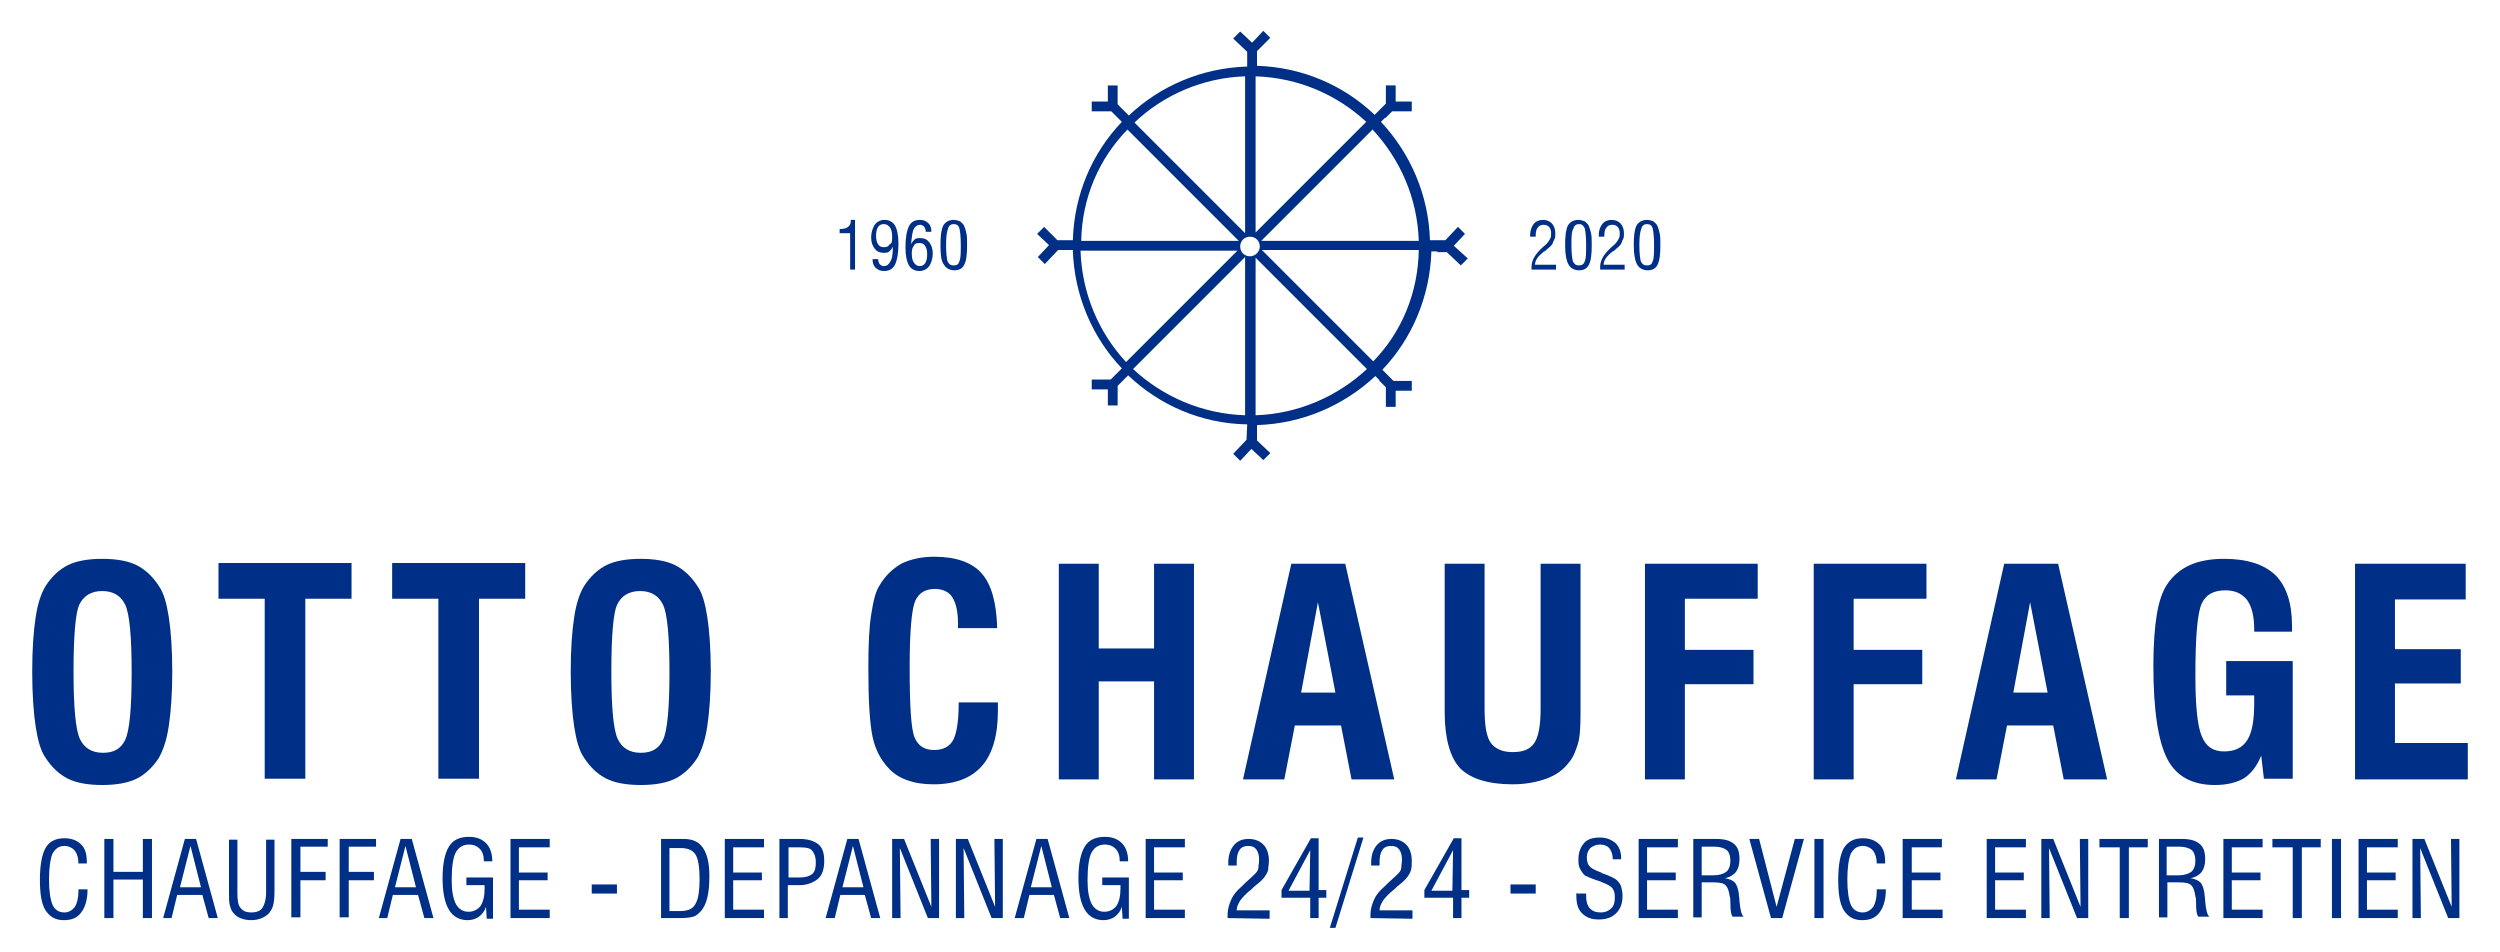 <?xml version="1.0" encoding="utf-8"?>
<!-- Generator: Adobe Illustrator 24.0.2, SVG Export Plug-In . SVG Version: 6.00 Build 0)  -->
<svg version="1.1" id="Calque_1" xmlns="http://www.w3.org/2000/svg" xmlns:xlink="http://www.w3.org/1999/xlink" x="0px" y="0px"
	 viewBox="0 0 357 136" style="enable-background:new 0 0 357 136;" xml:space="preserve">
<style type="text/css">
	.st0{fill:#002F87;}
</style>
<g>
	<g>
		<path class="st0" d="M4.6,95.9c0-3.3,0.2-5.9,0.5-7.8c0.3-2,0.8-3.4,1.4-4.4c0.9-1.4,2-2.4,3.2-3c1.2-0.6,2.9-0.9,4.9-0.9
			c2,0,3.7,0.3,4.9,0.9c1.2,0.6,2.3,1.6,3.2,3c0.7,1,1.1,2.5,1.4,4.4c0.3,1.9,0.5,4.6,0.5,7.8c0,3.2-0.2,5.8-0.5,7.8
			c-0.3,2-0.8,3.4-1.4,4.5c-0.9,1.4-2,2.4-3.2,3c-1.2,0.6-2.9,0.9-4.9,0.9c-2,0-3.7-0.3-4.9-0.9c-1.2-0.6-2.3-1.6-3.2-3
			c-0.7-1-1.1-2.5-1.4-4.4S4.6,99.1,4.6,95.9z M10.5,95.9c0,5.1,0.3,8.3,0.9,9.6c0.6,1.3,1.7,2,3.3,2c1.6,0,2.6-0.6,3.2-1.9
			c0.6-1.3,0.9-4.5,0.9-9.6s-0.3-8.3-0.9-9.6c-0.6-1.3-1.7-2-3.3-2c-1.6,0-2.7,0.7-3.3,2C10.8,87.5,10.5,90.7,10.5,95.9z"/>
		<path class="st0" d="M37.8,111.3V85.5h-6.6v-5.1h19v5.1h-6.6v25.7H37.8z"/>
		<path class="st0" d="M62.6,111.3V85.5H56v-5.1h19v5.1h-6.6v25.7H62.6z"/>
		<path class="st0" d="M81.5,95.9c0-3.3,0.2-5.9,0.5-7.8c0.3-2,0.8-3.4,1.4-4.4c0.9-1.4,2-2.4,3.2-3c1.2-0.6,2.9-0.9,4.9-0.9
			c2,0,3.7,0.3,4.9,0.9c1.2,0.6,2.3,1.6,3.2,3c0.7,1,1.1,2.5,1.4,4.4c0.3,1.9,0.5,4.6,0.5,7.8c0,3.2-0.2,5.8-0.5,7.8
			c-0.3,2-0.8,3.4-1.4,4.5c-0.9,1.4-2,2.4-3.2,3c-1.2,0.6-2.9,0.9-4.9,0.9c-2,0-3.7-0.3-4.9-0.9c-1.2-0.6-2.3-1.6-3.2-3
			c-0.7-1-1.1-2.5-1.4-4.4S81.5,99.1,81.5,95.9z M87.3,95.9c0,5.1,0.3,8.3,0.9,9.6c0.6,1.3,1.7,2,3.3,2c1.6,0,2.6-0.6,3.2-1.9
			c0.6-1.3,0.9-4.5,0.9-9.6s-0.3-8.3-0.9-9.6c-0.6-1.3-1.7-2-3.3-2c-1.6,0-2.7,0.7-3.3,2C87.6,87.5,87.3,90.7,87.3,95.9z"/>
		<path class="st0" d="M136.9,100.3h5.6c0,0.1,0,0.3,0,0.6c0,0.3,0,0.5,0,0.6c0,3.6-0.8,6.2-2.3,7.9c-1.5,1.7-3.8,2.6-6.9,2.6
			c-1.5,0-2.7-0.2-3.8-0.6c-1.1-0.4-2-1-2.7-1.8c-1-1.1-1.8-2.5-2.2-4.4c-0.4-1.9-0.6-5.1-0.6-9.8c0-3.2,0.1-5.7,0.4-7.6
			c0.3-1.9,0.6-3.3,1.2-4.2c0.8-1.4,1.9-2.4,3.1-3.1c1.2-0.6,2.8-1,4.7-1c3.1,0,5.4,0.8,6.8,2.4c1.4,1.6,2.1,4.2,2.2,7.8h-5.6v-0.7
			c0-1.7-0.3-2.9-0.8-3.7c-0.5-0.8-1.4-1.2-2.5-1.2c-1.4,0-2.3,0.6-2.8,1.7c-0.5,1.1-0.8,4.3-0.8,9.4c0,5.6,0.2,8.9,0.7,10.1
			c0.5,1.2,1.4,1.8,2.8,1.8c1.3,0,2.2-0.5,2.7-1.4c0.5-0.9,0.8-2.7,0.8-5.2V100.3z"/>
		<path class="st0" d="M151.2,111.3V80.5h5.7v12.1h7.9V80.5h5.7v30.8h-5.7v-14h-7.9v14H151.2z"/>
		<path class="st0" d="M177.5,111.3l6.9-30.8h7.7l7,30.8H193l-1.5-7.7h-6.6l-1.5,7.7H177.5z M185.8,98.9h4.9L188.2,86L185.8,98.9z"
			/>
		<path class="st0" d="M206.3,80.5h5.7v20.8c0,2.4,0.3,4,0.9,4.8c0.6,0.8,1.6,1.3,3.1,1.3c1.5,0,2.5-0.4,3.1-1.3
			c0.6-0.9,0.9-2.5,0.9-4.9V80.5h5.7v21.3c0,2.1-0.1,3.6-0.4,4.5s-0.6,1.8-1.2,2.5c-0.8,1.1-1.9,1.9-3.3,2.4c-1.4,0.5-3,0.8-4.8,0.8
			c-3.5,0-6-0.8-7.5-2.3c-1.4-1.5-2.2-4.2-2.2-8V80.5z"/>
		<path class="st0" d="M234.9,111.3V80.5H251v5h-10.4v7.3h9.8v4.9h-9.8v13.6H234.9z"/>
		<path class="st0" d="M259,111.3V80.5h16.1v5h-10.4v7.3h9.8v4.9h-9.8v13.6H259z"/>
		<path class="st0" d="M279.3,111.3l6.9-30.8h7.7l7,30.8h-6.2l-1.5-7.7h-6.6l-1.5,7.7H279.3z M287.5,98.9h4.9L289.9,86L287.5,98.9z"
			/>
		<path class="st0" d="M323.3,111.3l-0.4-3.4c-0.6,1.5-1.4,2.5-2.4,3.2c-1,0.6-2.4,1-4.2,1c-3.2,0-5.5-1.2-6.8-3.7s-2-6.9-2-13.4
			c0-3,0.2-5.5,0.5-7.3c0.3-1.8,0.8-3.3,1.5-4.3c0.8-1.2,1.9-2.1,3.2-2.7c1.3-0.6,3-0.9,4.9-0.9c3.3,0,5.7,0.8,7.3,2.3
			c1.6,1.6,2.4,4,2.4,7.3v0.8h-5.4v-0.3c0-1.8-0.3-3.2-1-4.2c-0.7-0.9-1.7-1.4-3.1-1.4c-1.7,0-2.8,0.6-3.4,1.9
			c-0.6,1.3-0.9,4.7-0.9,10.2c0,4.4,0.3,7.3,0.9,8.7c0.6,1.5,1.6,2.2,3.2,2.2c1.5,0,2.6-0.5,3.3-1.6s1-2.8,1-5.3v-1.1h-4v-4.9h9.5
			v16.8H323.3z"/>
		<path class="st0" d="M336.3,111.3V80.5h15.8v5.1H342v7.1h9.4v4.9H342v8.5h10.4v5.2H336.3z"/>
	</g>
	<g>
		<path class="st0" d="M11.3,127h1.2c0,1.4-0.3,2.5-0.9,3.3c-0.6,0.8-1.4,1.1-2.5,1.1c-1.2,0-2-0.5-2.6-1.4c-0.6-1-0.8-2.4-0.8-4.4
			c0-2.1,0.3-3.6,0.8-4.5s1.4-1.4,2.7-1.4c1,0,1.8,0.3,2.4,0.9c0.6,0.6,0.8,1.4,0.8,2.6v0.1h-1.2c0-0.8-0.2-1.4-0.5-1.8
			s-0.9-0.7-1.5-0.7c-0.8,0-1.3,0.4-1.7,1.1c-0.3,0.7-0.5,2-0.5,3.7c0,1.7,0.2,2.9,0.5,3.6s0.9,1.1,1.7,1.1c0.6,0,1.1-0.3,1.5-0.8
			c0.3-0.5,0.5-1.3,0.5-2.2V127z"/>
		<path class="st0" d="M14.9,131.1v-11.3h1.3v4.7h4.2v-4.7h1.3v11.3h-1.3v-5.5h-4.2v5.5H14.9z"/>
		<path class="st0" d="M23.3,131.1l3.1-11.3H28l3.1,11.3h-1.3l-0.9-3.3h-3.6l-0.8,3.3H23.3z M25.7,126.7h3l-1.5-5.9L25.7,126.7z"/>
		<path class="st0" d="M32.6,119.9h1.3v7.6c0,1.1,0.1,1.8,0.5,2.2c0.3,0.4,0.8,0.6,1.5,0.6c0.7,0,1.3-0.2,1.6-0.7s0.5-1.2,0.5-2.1
			v-7.6h1.2v7.4c0,1-0.1,1.6-0.2,2s-0.3,0.7-0.5,1c-0.3,0.4-0.7,0.6-1.1,0.8c-0.5,0.2-1,0.3-1.5,0.3c-0.6,0-1.1-0.1-1.6-0.3
			c-0.5-0.2-0.8-0.5-1.1-0.9c-0.2-0.3-0.3-0.6-0.4-1c-0.1-0.4-0.1-1.1-0.1-2V119.9z"/>
		<path class="st0" d="M41.6,131.1v-11.3h5.2v1.1h-3.9v3.6h3.6v1.2h-3.6v5.3H41.6z"/>
		<path class="st0" d="M48.5,131.1v-11.3h5.2v1.1h-3.9v3.6h3.6v1.2h-3.6v5.3H48.5z"/>
		<path class="st0" d="M54.1,131.1l3.1-11.3h1.6l3.1,11.3h-1.3l-0.9-3.3h-3.6l-0.8,3.3H54.1z M56.4,126.7h3l-1.5-5.9L56.4,126.7z"/>
		<path class="st0" d="M69.5,131.1l-0.1-1.6c-0.2,0.6-0.5,1-1,1.4c-0.4,0.3-1,0.5-1.6,0.5c-1.2,0-2.1-0.5-2.7-1.5s-0.9-2.5-0.9-4.5
			c0-2,0.3-3.5,0.9-4.5s1.6-1.4,2.9-1.4c1,0,1.8,0.3,2.4,0.9s0.9,1.5,0.9,2.6h-1.2c0-0.8-0.2-1.4-0.6-1.8s-0.9-0.6-1.5-0.6
			c-0.9,0-1.5,0.4-1.9,1.1s-0.6,2.1-0.6,4c0,1.5,0.2,2.6,0.6,3.4c0.4,0.7,1,1.1,1.8,1.1c0.7,0,1.3-0.3,1.7-0.8
			c0.4-0.6,0.6-1.4,0.6-2.5c0-0.1,0-0.2,0-0.3s0-0.1,0-0.2h-2.6v-1.1h3.8v5.9H69.5z"/>
		<path class="st0" d="M72.9,131.1v-11.3h5.6v1.2h-4.4v3.6h4.1v1.1h-4.1v4.2h4.4v1.2H72.9z"/>
		<path class="st0" d="M84.5,127.6v-1.3h3.6v1.3H84.5z"/>
		<path class="st0" d="M94.4,131.1v-11.3h3.2c1.3,0,2.2,0.4,2.8,1.3s0.9,2.2,0.9,4c0,1.3-0.1,2.3-0.3,3.1c-0.2,0.8-0.5,1.5-1,2
			c-0.3,0.3-0.6,0.6-1,0.7c-0.4,0.1-0.9,0.2-1.7,0.2H94.4z M95.6,130.1h1.6c0.5,0,0.9-0.1,1.2-0.2s0.5-0.3,0.7-0.5
			c0.3-0.4,0.5-0.9,0.6-1.4s0.2-1.4,0.2-2.4c0-1.8-0.2-3-0.6-3.6s-1.1-0.9-2.1-0.9h-1.6V130.1z"/>
		<path class="st0" d="M103.5,131.1v-11.3h5.6v1.2h-4.4v3.6h4.1v1.1h-4.1v4.2h4.4v1.2H103.5z"/>
		<path class="st0" d="M111.3,131.1v-11.3h2.9c1.2,0,2.1,0.3,2.7,0.8c0.6,0.5,0.8,1.3,0.8,2.4c0,1.1-0.3,2-0.9,2.5s-1.5,0.9-2.6,0.9
			h-1.7v4.7H111.3z M112.6,125.3h1.7c0.8,0,1.3-0.2,1.7-0.5c0.4-0.4,0.5-0.9,0.5-1.7c0-0.7-0.2-1.2-0.5-1.6s-0.9-0.5-1.8-0.5h-1.6
			V125.3z"/>
		<path class="st0" d="M117.9,131.1l3.1-11.3h1.6l3.1,11.3h-1.3l-0.9-3.3H120l-0.8,3.3H117.9z M120.3,126.7h3l-1.5-5.9L120.3,126.7z
			"/>
		<path class="st0" d="M127.4,131.1v-11.3h1.7l3.9,9.7l-0.1-9.7h1.2v11.3h-1.6l-4-10l0.1,10H127.4z"/>
		<path class="st0" d="M136.5,131.1v-11.3h1.7l3.9,9.7l-0.1-9.7h1.2v11.3h-1.6l-4-10l0.1,10H136.5z"/>
		<path class="st0" d="M144.9,131.1l3.1-11.3h1.6l3.1,11.3h-1.3l-0.9-3.3H147l-0.8,3.3H144.9z M147.2,126.7h3l-1.5-5.9L147.2,126.7z
			"/>
		<path class="st0" d="M160.3,131.1l-0.1-1.6c-0.2,0.6-0.5,1-1,1.4c-0.4,0.3-1,0.5-1.6,0.5c-1.2,0-2.1-0.5-2.7-1.5s-0.9-2.5-0.9-4.5
			c0-2,0.3-3.5,0.9-4.5s1.6-1.4,2.9-1.4c1,0,1.8,0.3,2.4,0.9s0.9,1.5,0.9,2.6h-1.2c0-0.8-0.2-1.4-0.6-1.8s-0.9-0.6-1.5-0.6
			c-0.9,0-1.5,0.4-1.9,1.1s-0.6,2.1-0.6,4c0,1.5,0.2,2.6,0.6,3.4c0.4,0.7,1,1.1,1.8,1.1c0.7,0,1.3-0.3,1.7-0.8
			c0.4-0.6,0.6-1.4,0.6-2.5c0-0.1,0-0.2,0-0.3s0-0.1,0-0.2h-2.6v-1.1h3.8v5.9H160.3z"/>
		<path class="st0" d="M163.6,131.1v-11.3h5.6v1.2h-4.4v3.6h4.1v1.1h-4.1v4.2h4.4v1.2H163.6z"/>
		<path class="st0" d="M175.3,131.1c0,0,0-0.1,0-0.2c0-0.1,0-0.1,0-0.3c0-0.7,0.2-1.4,0.5-2.1s0.8-1.3,1.5-1.9
			c0.1-0.1,0.3-0.3,0.5-0.5c0.8-0.7,1.3-1.2,1.5-1.4c0.2-0.2,0.4-0.5,0.4-0.8s0.1-0.7,0.1-1.1c0-0.6-0.1-1.1-0.4-1.5
			s-0.7-0.5-1.2-0.5c-0.5,0-1,0.2-1.2,0.6c-0.3,0.4-0.4,1-0.4,1.8c0,0.2,0,0.3,0,0.4h-1.2c0,0,0-0.1,0-0.2s0-0.2,0-0.2
			c0-1.1,0.3-1.9,0.8-2.5c0.5-0.6,1.2-0.9,2.1-0.9c0.9,0,1.6,0.3,2.1,0.8s0.8,1.3,0.8,2.3c0,0.5-0.1,0.9-0.1,1.3
			c-0.1,0.4-0.3,0.7-0.5,1c-0.2,0.3-0.7,0.8-1.5,1.4c-0.2,0.2-0.3,0.3-0.4,0.4c-0.8,0.6-1.3,1.2-1.6,1.6c-0.3,0.5-0.5,0.9-0.5,1.4
			h4.7v1.2L175.3,131.1z"/>
		<path class="st0" d="M187.1,131.1v-2.9H183v-1.1l4.2-7.4h1.1v7.4h1.1v1.1h-1.1v2.9H187.1z M184,127.2h3l0.1-5.8L184,127.2z"/>
		<path class="st0" d="M194.7,119.6l-4,12.9h-0.8l4-12.9H194.7z"/>
		<path class="st0" d="M195.7,131.1c0,0,0-0.1,0-0.2c0-0.1,0-0.1,0-0.3c0-0.7,0.2-1.4,0.5-2.1s0.8-1.3,1.5-1.9
			c0.1-0.1,0.3-0.3,0.5-0.5c0.8-0.7,1.3-1.2,1.5-1.4c0.2-0.2,0.4-0.5,0.4-0.8s0.1-0.7,0.1-1.1c0-0.6-0.1-1.1-0.4-1.5
			s-0.7-0.5-1.2-0.5c-0.5,0-1,0.2-1.2,0.6c-0.3,0.4-0.4,1-0.4,1.8c0,0.2,0,0.3,0,0.4h-1.2c0,0,0-0.1,0-0.2s0-0.2,0-0.2
			c0-1.1,0.3-1.9,0.8-2.5c0.5-0.6,1.2-0.9,2.1-0.9c0.9,0,1.6,0.3,2.1,0.8s0.8,1.3,0.8,2.3c0,0.5,0,0.9-0.1,1.3
			c-0.1,0.4-0.3,0.7-0.5,1c-0.2,0.3-0.7,0.8-1.5,1.4c-0.2,0.2-0.3,0.3-0.4,0.4c-0.8,0.6-1.3,1.2-1.6,1.6c-0.3,0.5-0.5,0.9-0.5,1.4
			h4.7v1.2L195.7,131.1z"/>
		<path class="st0" d="M207.5,131.1v-2.9h-4.1v-1.1l4.2-7.4h1.1v7.4h1.1v1.1h-1.1v2.9H207.5z M204.4,127.2h3l0.1-5.8L204.4,127.2z"
			/>
		<path class="st0" d="M215.7,127.6v-1.3h3.6v1.3H215.7z"/>
		<path class="st0" d="M225.3,127.6h1.2v0.4c0,0.8,0.2,1.3,0.5,1.7c0.4,0.4,0.9,0.6,1.6,0.6c0.6,0,1.1-0.2,1.5-0.6s0.5-0.9,0.5-1.6
			c0-0.5-0.1-0.9-0.3-1.2c-0.2-0.3-0.7-0.6-1.5-0.9c-0.2-0.1-0.4-0.2-0.8-0.3c-0.9-0.3-1.5-0.6-1.7-0.7c-0.3-0.3-0.5-0.6-0.7-1
			c-0.2-0.4-0.2-0.8-0.2-1.3c0-1,0.3-1.7,0.8-2.3s1.3-0.8,2.3-0.8c0.9,0,1.6,0.3,2.2,0.8c0.5,0.5,0.8,1.2,0.8,2.1c0,0,0,0.1,0,0.1
			c0,0.1,0,0.1,0,0.1h-1.2v-0.1c0-0.6-0.2-1.1-0.5-1.5c-0.3-0.3-0.7-0.5-1.3-0.5c-0.6,0-1,0.2-1.4,0.5c-0.3,0.3-0.5,0.8-0.5,1.3
			c0,0.5,0.1,0.9,0.3,1.2s0.7,0.6,1.5,0.9c0.1,0,0.2,0.1,0.4,0.2c1.2,0.4,1.9,0.8,2.1,1c0.3,0.3,0.5,0.6,0.6,0.9
			c0.1,0.4,0.2,0.8,0.2,1.3c0,1.1-0.3,1.9-0.9,2.5s-1.4,0.9-2.5,0.9c-1.1,0-1.8-0.3-2.4-0.9s-0.8-1.4-0.8-2.6c0,0,0-0.1,0-0.2
			S225.3,127.6,225.3,127.6z"/>
		<path class="st0" d="M234,131.1v-11.3h5.6v1.2h-4.4v3.6h4.1v1.1h-4.1v4.2h4.4v1.2H234z"/>
		<path class="st0" d="M241.8,131.1v-11.3h3.2c1.2,0,2,0.2,2.6,0.7c0.6,0.5,0.8,1.2,0.8,2.2c0,0.8-0.2,1.4-0.5,1.8s-0.9,0.8-1.6,0.9
			c0.6,0.1,1.1,0.3,1.4,0.6s0.5,0.9,0.6,1.6c0,0.3,0.1,0.7,0.1,1.1c0.1,1.2,0.3,2,0.6,2.2h-1.6c-0.2-0.3-0.3-0.9-0.3-1.8
			c0-0.5,0-0.9-0.1-1.1c-0.1-0.8-0.3-1.3-0.6-1.6c-0.3-0.3-0.9-0.4-1.8-0.4h-1.6v5H241.8z M243.1,125h1.5c0.9,0,1.5-0.2,1.9-0.5
			c0.4-0.3,0.6-0.9,0.6-1.6c0-0.7-0.2-1.2-0.5-1.5c-0.4-0.3-1-0.5-1.8-0.5h-1.8V125z"/>
		<path class="st0" d="M252.9,131.1l-3.1-11.3h1.4l2.5,9.7l2.6-9.7h1.3l-3.1,11.3H252.9z"/>
		<path class="st0" d="M259.1,131.1v-11.3h1.3v11.3H259.1z"/>
		<path class="st0" d="M268.1,127h1.2c0,1.4-0.3,2.5-0.9,3.3c-0.6,0.8-1.4,1.1-2.5,1.1c-1.2,0-2-0.5-2.6-1.4c-0.6-1-0.8-2.4-0.8-4.4
			c0-2.1,0.3-3.6,0.8-4.5c0.6-0.9,1.4-1.4,2.7-1.4c1,0,1.8,0.3,2.4,0.9c0.6,0.6,0.8,1.4,0.8,2.6v0.1h-1.2c0-0.8-0.2-1.4-0.5-1.8
			s-0.9-0.7-1.5-0.7c-0.8,0-1.3,0.4-1.7,1.1c-0.3,0.7-0.5,2-0.5,3.7c0,1.7,0.2,2.9,0.5,3.6s0.9,1.1,1.7,1.1c0.6,0,1.1-0.3,1.5-0.8
			c0.3-0.5,0.5-1.3,0.5-2.2V127z"/>
		<path class="st0" d="M271.7,131.1v-11.3h5.6v1.2H273v3.6h4.1v1.1H273v4.2h4.4v1.2H271.7z"/>
		<path class="st0" d="M283.7,131.1v-11.3h5.6v1.2h-4.4v3.6h4.1v1.1h-4.1v4.2h4.4v1.2H283.7z"/>
		<path class="st0" d="M291.5,131.1v-11.3h1.7l3.9,9.7l-0.1-9.7h1.2v11.3h-1.6l-4-10l0.1,10H291.5z"/>
		<path class="st0" d="M302.7,131.1V121h-2.9v-1.2h6.9v1.2H304v10.1H302.7z"/>
		<path class="st0" d="M308.3,131.1v-11.3h3.2c1.2,0,2,0.2,2.6,0.7c0.6,0.5,0.8,1.2,0.8,2.2c0,0.8-0.2,1.4-0.5,1.8s-0.9,0.8-1.6,0.9
			c0.6,0.1,1.1,0.3,1.4,0.6s0.5,0.9,0.6,1.6c0,0.3,0.1,0.7,0.1,1.1c0.1,1.2,0.3,2,0.6,2.2h-1.6c-0.2-0.3-0.3-0.9-0.3-1.8
			c0-0.5,0-0.9-0.1-1.1c-0.1-0.8-0.3-1.3-0.6-1.6c-0.3-0.3-0.9-0.4-1.8-0.4h-1.6v5H308.3z M309.5,125h1.5c0.9,0,1.5-0.2,1.9-0.5
			c0.4-0.3,0.6-0.9,0.6-1.6c0-0.7-0.2-1.2-0.5-1.5c-0.4-0.3-1-0.5-1.8-0.5h-1.8V125z"/>
		<path class="st0" d="M317.5,131.1v-11.3h5.6v1.2h-4.4v3.6h4.1v1.1h-4.1v4.2h4.4v1.2H317.5z"/>
		<path class="st0" d="M327.4,131.1V121h-2.9v-1.2h6.9v1.2h-2.7v10.1H327.4z"/>
		<path class="st0" d="M333,131.1v-11.3h1.3v11.3H333z"/>
		<path class="st0" d="M336.8,131.1v-11.3h5.6v1.2H338v3.6h4.1v1.1H338v4.2h4.4v1.2H336.8z"/>
		<path class="st0" d="M344.5,131.1v-11.3h1.7l3.9,9.7l-0.1-9.7h1.2v11.3h-1.6l-4-10l0.1,10H344.5z"/>
	</g>
</g>
<g>
	<path class="st0" d="M207.6,35.1l1.6-1.7l-1-1l-1.8,1.9h-2.2c-0.2-6.5-2.8-12.4-7-16.9l0.6-0.6l0,0.1l1-1l2.8,0l0-1.4l-2.3,0l0-2.3
		l-1.4,0l0,2.6l-1.6,1.6c-4.4-4.2-10.3-6.8-16.8-7V7.3l1.9-1.9l-1-1l-1.6,1.7l-1.7-1.6l-1,1l2,1.9v2.1c-6.5,0.2-12.5,2.8-16.9,7
		l-1.6-1.6l0-2.7l-1.4,0l0,2.3l-2.3,0l0,1.4l2.8,0l1.5,1.5c-4.2,4.4-6.8,10.3-7,16.9h-2.2l-1.9-1.9l-1,1l1.7,1.6l-1.6,1.7l1,1l1.9-2
		h2.1c0.2,6.5,2.8,12.5,7,16.9l-1.6,1.6l-2.7,0l0,1.4l2.3,0l0,2.3l1.4,0l0-2.8l1.5-1.5c4.4,4.2,10.4,6.9,17,7l-0.1,2.2l-1.9,2l1,1
		l1.6-1.7l1.7,1.6l1-1l-1.9-1.8v-2.2c6.5-0.2,12.4-2.8,16.9-7l0.6,0.6l-0.1,0l1,1l0,2.8l1.4,0l0-2.3l2.3,0l0-1.4l-2.6,0l-1.6-1.6
		c4.2-4.4,6.8-10.4,7-16.9h0.9l-0.1,0.1h1.4l2,1.9l1-1L207.6,35.1z M196,18.5c3.9,4.2,6.4,9.7,6.6,15.9h-22.5L196,18.5z M179.3,10.9
		c6.1,0.2,11.6,2.6,15.8,6.5l-15.8,15.8V10.9z M177.8,10.9v22.4L162,17.5C166.1,13.6,171.7,11.1,177.8,10.9z M161,18.5l15.9,15.9
		h-22.5C154.5,28.2,157,22.6,161,18.5z M154.3,35.8h22.4l-15.9,15.9C156.9,47.5,154.5,41.9,154.3,35.8z M177.8,59.3
		c-6.2-0.2-11.8-2.7-16-6.6l16-16V59.3z M178.5,36.6c-0.8,0-1.4-0.6-1.4-1.4c0-0.8,0.6-1.4,1.4-1.4c0.8,0,1.4,0.6,1.4,1.4
		C179.9,35.9,179.3,36.6,178.5,36.6z M179.3,59.3V36.8l15.9,15.9C191,56.6,185.4,59.1,179.3,59.3z M196.1,51.6l-15.9-15.9h22.4
		C202.5,41.9,200.1,47.5,196.1,51.6z"/>
	<g>
		<path class="st0" d="M121.4,38.5v-5.2h-1.5v-0.6h0.1c0.5,0,0.9-0.1,1.1-0.3c0.3-0.2,0.4-0.5,0.4-1h0.6v7.1H121.4z"/>
		<path class="st0" d="M127.5,35.2c-0.1,0.3-0.3,0.5-0.5,0.7c-0.2,0.2-0.5,0.2-0.8,0.2c-0.6,0-1-0.2-1.3-0.6
			c-0.3-0.4-0.5-0.9-0.5-1.6c0-0.7,0.2-1.3,0.5-1.8c0.3-0.4,0.8-0.7,1.4-0.7c0.7,0,1.2,0.3,1.5,0.8c0.3,0.5,0.5,1.4,0.5,2.6
			c0,1.4-0.2,2.4-0.5,3c-0.3,0.6-0.8,0.9-1.6,0.9c-0.5,0-0.9-0.2-1.2-0.5c-0.3-0.3-0.4-0.7-0.4-1.2h0.8v0c0,0.3,0.1,0.5,0.2,0.7
			c0.2,0.2,0.4,0.3,0.6,0.3c0.4,0,0.7-0.2,0.9-0.6C127.4,37,127.5,36.3,127.5,35.2z M127.4,33.8c0-0.6-0.1-1-0.3-1.3
			c-0.2-0.3-0.5-0.5-0.9-0.5c-0.3,0-0.6,0.1-0.8,0.4c-0.2,0.3-0.3,0.7-0.3,1.3c0,0.5,0.1,0.9,0.3,1.2c0.2,0.3,0.5,0.4,0.8,0.4
			c0.4,0,0.7-0.1,0.8-0.4C127.4,34.8,127.4,34.4,127.4,33.8z"/>
		<path class="st0" d="M130.1,34.9c0.1-0.3,0.3-0.5,0.5-0.7c0.2-0.2,0.5-0.2,0.8-0.2c0.6,0,1,0.2,1.3,0.6c0.3,0.4,0.5,0.9,0.5,1.6
			c0,0.7-0.2,1.3-0.5,1.8c-0.3,0.4-0.8,0.7-1.4,0.7c-0.7,0-1.2-0.3-1.5-0.8c-0.3-0.5-0.5-1.4-0.5-2.6c0-1.4,0.2-2.4,0.5-3
			c0.3-0.6,0.8-0.9,1.6-0.9c0.5,0,0.9,0.2,1.2,0.5c0.3,0.3,0.4,0.7,0.4,1.2h-0.8v0c0-0.3-0.1-0.5-0.2-0.7c-0.2-0.2-0.4-0.3-0.6-0.3
			c-0.4,0-0.7,0.2-0.9,0.6C130.3,33,130.2,33.8,130.1,34.9z M130.2,36.2c0,0.6,0.1,1,0.3,1.3c0.2,0.3,0.5,0.5,0.8,0.5
			c0.3,0,0.6-0.1,0.8-0.4c0.2-0.3,0.3-0.7,0.3-1.3c0-0.5-0.1-0.9-0.3-1.2c-0.2-0.3-0.5-0.4-0.8-0.4c-0.4,0-0.7,0.1-0.8,0.4
			C130.3,35.3,130.2,35.7,130.2,36.2z"/>
		<path class="st0" d="M134.3,35c0-1.3,0.1-2.2,0.4-2.8c0.3-0.5,0.8-0.8,1.5-0.8c0.3,0,0.6,0.1,0.9,0.2c0.2,0.2,0.5,0.4,0.6,0.7
			c0.1,0.2,0.2,0.6,0.3,1c0.1,0.4,0.1,1,0.1,1.7c0,1.3-0.1,2.2-0.4,2.8c-0.3,0.6-0.8,0.8-1.4,0.8c-0.7,0-1.2-0.3-1.5-0.8
			C134.4,37.3,134.3,36.4,134.3,35z M135.1,35c0,1.1,0.1,1.9,0.2,2.3c0.2,0.4,0.4,0.6,0.9,0.6s0.7-0.2,0.8-0.6
			c0.2-0.4,0.2-1.2,0.2-2.4c0-1.1-0.1-1.9-0.2-2.3s-0.4-0.6-0.8-0.6c-0.4,0-0.7,0.2-0.8,0.6C135.2,33.1,135.1,33.8,135.1,35z"/>
		<path class="st0" d="M218.7,38.5c0,0,0-0.1,0-0.1c0,0,0-0.1,0-0.2c0-0.5,0.1-0.9,0.3-1.3c0.2-0.4,0.5-0.8,0.9-1.2
			c0.1-0.1,0.2-0.2,0.3-0.3c0.5-0.4,0.8-0.7,0.9-0.9c0.1-0.1,0.2-0.3,0.3-0.5c0.1-0.2,0.1-0.4,0.1-0.7c0-0.4-0.1-0.7-0.3-0.9
			s-0.4-0.3-0.8-0.3c-0.3,0-0.6,0.1-0.8,0.4c-0.2,0.2-0.3,0.6-0.3,1.1c0,0.1,0,0.2,0,0.2h-0.8c0,0,0-0.1,0-0.1c0-0.1,0-0.1,0-0.1
			c0-0.7,0.2-1.2,0.5-1.6c0.3-0.4,0.8-0.6,1.3-0.6c0.6,0,1,0.2,1.3,0.5s0.5,0.8,0.5,1.4c0,0.3,0,0.6-0.1,0.8
			c-0.1,0.2-0.2,0.4-0.3,0.7c-0.1,0.2-0.4,0.5-0.9,0.9c-0.1,0.1-0.2,0.2-0.3,0.2c-0.5,0.4-0.8,0.7-1,1c-0.2,0.3-0.3,0.6-0.3,0.9h3
			v0.7L218.7,38.5z"/>
		<path class="st0" d="M223.5,35c0-1.3,0.1-2.2,0.4-2.8c0.3-0.5,0.8-0.8,1.5-0.8c0.3,0,0.6,0.1,0.9,0.2c0.2,0.2,0.5,0.4,0.6,0.7
			c0.1,0.2,0.2,0.6,0.3,1c0.1,0.4,0.1,1,0.1,1.7c0,1.3-0.1,2.2-0.4,2.8s-0.8,0.8-1.4,0.8c-0.7,0-1.2-0.3-1.5-0.8
			C223.7,37.3,223.5,36.4,223.5,35z M224.4,35c0,1.1,0.1,1.9,0.2,2.3c0.2,0.4,0.4,0.6,0.9,0.6c0.4,0,0.7-0.2,0.8-0.6
			c0.2-0.4,0.2-1.2,0.2-2.4c0-1.1-0.1-1.9-0.2-2.3c-0.2-0.4-0.4-0.6-0.8-0.6c-0.4,0-0.7,0.2-0.8,0.6C224.4,33.1,224.4,33.8,224.4,35
			z"/>
		<path class="st0" d="M228.5,38.5c0,0,0-0.1,0-0.1c0,0,0-0.1,0-0.2c0-0.5,0.1-0.9,0.3-1.3c0.2-0.4,0.5-0.8,0.9-1.2
			c0.1-0.1,0.2-0.2,0.3-0.3c0.5-0.4,0.8-0.7,0.9-0.9c0.1-0.1,0.2-0.3,0.3-0.5c0.1-0.2,0.1-0.4,0.1-0.7c0-0.4-0.1-0.7-0.3-0.9
			c-0.2-0.2-0.4-0.3-0.8-0.3c-0.3,0-0.6,0.1-0.8,0.4c-0.2,0.2-0.3,0.6-0.3,1.1c0,0.1,0,0.2,0,0.2h-0.8c0,0,0-0.1,0-0.1
			c0-0.1,0-0.1,0-0.1c0-0.7,0.2-1.2,0.5-1.6c0.3-0.4,0.8-0.6,1.3-0.6c0.6,0,1,0.2,1.3,0.5s0.5,0.8,0.5,1.4c0,0.3,0,0.6-0.1,0.8
			c-0.1,0.2-0.2,0.4-0.3,0.7c-0.1,0.2-0.4,0.5-0.9,0.9c-0.1,0.1-0.2,0.2-0.3,0.2c-0.5,0.4-0.8,0.7-1,1c-0.2,0.3-0.3,0.6-0.3,0.9h3
			v0.7L228.5,38.5z"/>
		<path class="st0" d="M233.3,35c0-1.3,0.1-2.2,0.4-2.8c0.3-0.5,0.8-0.8,1.5-0.8c0.3,0,0.6,0.1,0.9,0.2c0.2,0.2,0.5,0.4,0.6,0.7
			c0.1,0.2,0.2,0.6,0.3,1c0.1,0.4,0.1,1,0.1,1.7c0,1.3-0.1,2.2-0.4,2.8c-0.3,0.6-0.8,0.8-1.4,0.8c-0.7,0-1.2-0.3-1.5-0.8
			C233.5,37.3,233.3,36.4,233.3,35z M234.1,35c0,1.1,0.1,1.9,0.2,2.3c0.2,0.4,0.4,0.6,0.9,0.6s0.7-0.2,0.8-0.6
			c0.2-0.4,0.2-1.2,0.2-2.4c0-1.1-0.1-1.9-0.2-2.3s-0.4-0.6-0.8-0.6c-0.4,0-0.7,0.2-0.8,0.6C234.2,33.1,234.1,33.8,234.1,35z"/>
	</g>
</g>
</svg>
